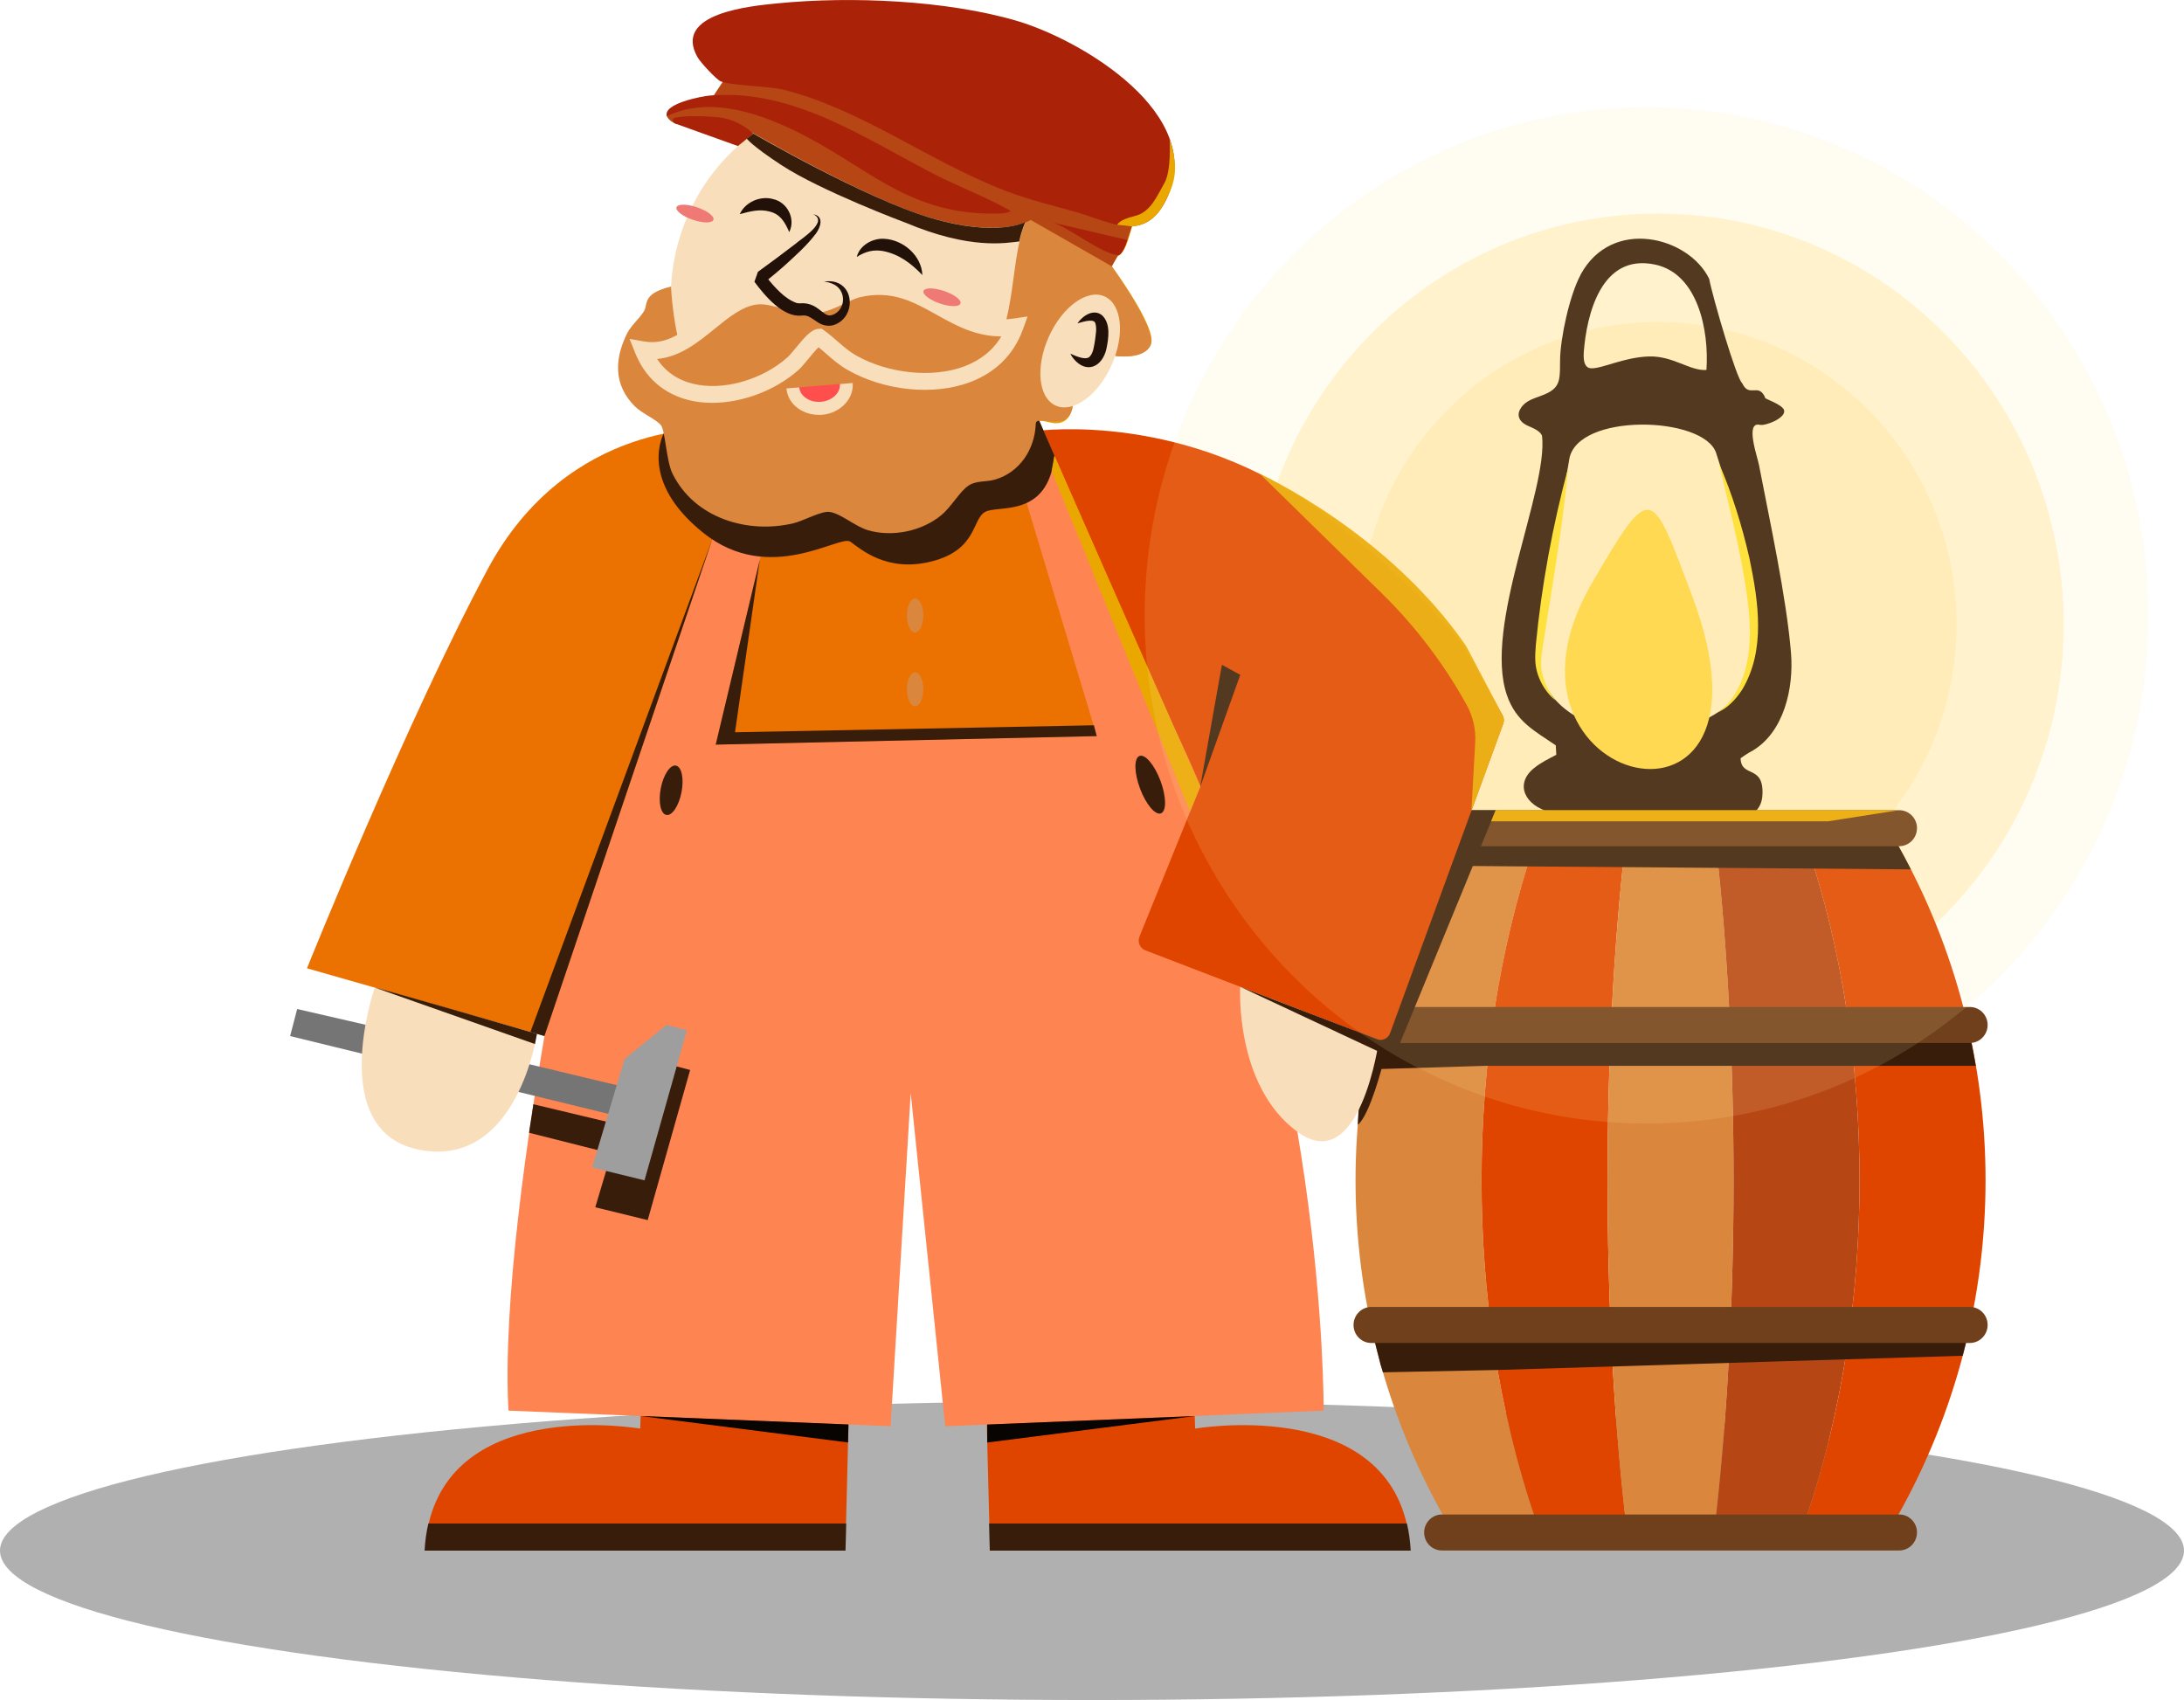 <?xml version="1.0" encoding="UTF-8"?>
<svg id="Layer_2" data-name="Layer 2" xmlns="http://www.w3.org/2000/svg" viewBox="0 0 369.02 287.25">
  <defs>
    <style>
      .cls-1 {
        fill: #ffe13e;
      }

      .cls-1, .cls-2, .cls-3, .cls-4, .cls-5, .cls-6, .cls-7, .cls-8, .cls-9, .cls-10, .cls-11, .cls-12, .cls-13, .cls-14, .cls-15, .cls-16, .cls-17, .cls-18, .cls-19, .cls-20, .cls-21, .cls-22 {
        stroke-width: 0px;
      }

      .cls-2, .cls-19 {
        fill: #381d0b;
      }

      .cls-3 {
        fill: #aa2309;
      }

      .cls-4 {
        fill: #b74615;
      }

      .cls-5 {
        fill: #fe8551;
      }

      .cls-6 {
        fill: #da863c;
      }

      .cls-7, .cls-16 {
        fill: #eaa700;
      }

      .cls-23 {
        opacity: .14;
      }

      .cls-24 {
        opacity: .98;
      }

      .cls-8 {
        fill: #211109;
      }

      .cls-9 {
        fill: #703f1b;
      }

      .cls-10 {
        fill: #f9debb;
      }

      .cls-11 {
        fill: #eb7100;
      }

      .cls-12 {
        fill: #e04500;
      }

      .cls-13 {
        fill: #ff4e4e;
      }

      .cls-14 {
        fill: #757575;
      }

      .cls-25 {
        opacity: .47;
      }

      .cls-15 {
        fill: #fee6a2;
      }

      .cls-16, .cls-19, .cls-21 {
        fill-rule: evenodd;
      }

      .cls-17 {
        fill: #9e9e9e;
      }

      .cls-18 {
        fill: #000;
        opacity: .31;
      }

      .cls-20 {
        fill: #ef7a75;
      }

      .cls-21 {
        fill: #ffd745;
      }

      .cls-22 {
        fill: #070402;
      }
    </style>
  </defs>
  <g id="Warstwa_2" data-name="Warstwa 2">
    <g id="Warstwa_1-2" data-name="Warstwa 1-2">
      <ellipse class="cls-18" cx="184.51" cy="262.01" rx="184.51" ry="25.24"/>
      <path class="cls-16" d="M187.85,45l-1.5-.92s8.04,11.52,6.65,13.31c-1.4,1.79-4.09.97-4.09.97l-.44,1.78s4.77.72,5.98-1.94c1.21-2.66-6.6-13.21-6.6-13.21h0Z"/>
      <path class="cls-16" d="M188.78,37.99l-.35,2.08-2.12,3.28c-.19.3-.1.71.21.88l1.32.75.93-1.62s1.07-.34,1.82-2.74c.74-2.36.66-2.37.66-2.37l-2.48-.28h0v.02Z"/>
      <path class="cls-16" d="M161.9,55.1l4.39,2.43-3.05,4.24s4.06-1.41,5.91-4.92c0,0-2.13.12-7.26-1.75h0Z"/>
      <path class="cls-16" d="M154.88,87.85c1.9-1.51,3.62-3.25,5.14-5.16,1.53-1.9,3.72-4.04,6.1-4.12,4.08-.13,7.31-5.11,6.91-7.98s3.66-2.55,5.31-2.08c1.42.41,2.9.09,2.9.09,0,0-.28,3.69-3.85,2.78-2.74-.7-2.42.11-2.28.59.07.22.09,1.11.06,1.35-.18,1.48-1.1,5.63-5.71,7.17-5.47,1.84-4.71,1.02-6.53,2.64-1.82,1.62-3.14,5.46-10.67,6.79l2.62-2.08h0Z"/>
      <path class="cls-7" d="M141.22,86.79s3.7,2.42,5.45,2.79,3.41.77,5.59.35,4.49-3.69,4.49-3.69c0,0-2.87,3-8.96,2.4-.84-.08-1.66-.26-2.46-.52l-4.1-1.32h0Z"/>
      <g class="cls-25">
        <path class="cls-15" d="M280.14,174.89c37.86,0,68.55-31.07,68.55-69.4s-30.69-69.4-68.55-69.4-68.55,31.07-68.55,69.4,30.69,69.4,68.55,69.4Z"/>
      </g>
      <g class="cls-25">
        <path class="cls-15" d="M280.14,156.56c27.86,0,50.44-22.87,50.44-51.07s-22.58-51.07-50.44-51.07-50.44,22.87-50.44,51.07,22.58,51.07,50.44,51.07Z"/>
      </g>
      <path class="cls-19" d="M267.06,46.45c-1.86,3.44-3.44,10.75-3.46,14.43-.01,2.74.03,4.06-1.4,5.1-1.68,1.21-4,1.15-5.2,2.92-.71,1.05-.6,2.33,1.33,3.12.95.4,1.96.9,2.22,1.62,1.06,9.19-9.95,32.04-5.94,43.8,1.53,4.49,4.68,6.05,8.26,8.5l.09,1.6c-1.29.67-2.55,1.28-3.73,2.22-3.4,2.72-1.56,6.39,2.71,7.47,6.03,1.53,17.42,1.68,25.13,1.46,4.97-.14,10.48.42,10.72-4.4.26-5.19-3.6-2.78-3.69-6.17.57-.38.64-.48,1.36-.91l.55-.3c5.44-3.15,7.09-10.67,6.61-16.55-.76-9.34-3.62-22.47-5.43-31.87-.26-1.33-2.37-7.29.15-6.71.96.22,4.28-1.09,4.13-2.37-.13-1.09-3.73-2.15-3.21-2.21-1.13-2.63-2.7.11-3.89-2.45-.47-.35-1.67-3.82-2.84-7.63-1.25-4.07-2.47-8.53-2.74-10.01-3.44-7.09-16.42-10.52-21.74-.68M288.33,62.51c-2.79.21-5.62-2.41-9.74-2.28-4.26.13-8.13,2.18-9.86,1.99-.72-.08-1.29-.75-1.12-2.83.49-6.14,2.89-16.66,12.07-14.68,7.18,1.55,9.11,11.03,8.65,17.8h0ZM259.91,110.3c.09-5.05,4.17-25.76,5.23-32.64,1.21-7.97,22.75-7.43,24.83-1.11,2.47,7.49,9.39,33.05,4.16,40.18-8.47,11.52-34.49,8.87-34.22-6.42h0Z"/>
      <path class="cls-21" d="M285.87,100.56c-6.93-18.39-6.79-19.34-16.91-2-20.12,34.49,34.18,47.81,16.91,2Z"/>
      <path class="cls-6" d="M259.24,256.15h-15.35c-9.9-17.58-14.85-37.15-14.85-56.72s4.95-39.14,14.85-56.72h15.35c-5.94,17.58-8.91,37.15-8.91,56.72s2.97,39.14,8.91,56.72h0Z"/>
      <path class="cls-12" d="M274.59,256.15h-15.35c-5.94-17.58-8.91-37.15-8.91-56.72s2.97-39.14,8.91-56.72h15.35c-1.98,17.58-2.97,37.15-2.97,56.72s.99,39.14,2.97,56.72h0Z"/>
      <path class="cls-6" d="M289.94,256.15h-15.35c-1.98-17.58-2.97-37.15-2.97-56.72s.99-39.14,2.97-56.72h15.35c1.98,17.58,2.97,37.15,2.97,56.72s-.99,39.14-2.97,56.72h0Z"/>
      <path class="cls-12" d="M320.64,256.15h-15.35c5.94-17.58,8.91-37.15,8.91-56.72s-2.97-39.14-8.91-56.72h15.35c9.9,17.58,14.85,37.15,14.85,56.72s-4.95,39.14-14.85,56.72h0Z"/>
      <path class="cls-4" d="M305.29,256.15h-15.35c1.98-17.58,2.97-37.15,2.97-56.72s-.99-39.14-2.97-56.72h15.35c5.94,17.58,8.91,37.15,8.91,56.72s-2.97,39.14-8.91,56.72h0Z"/>
      <path class="cls-2" d="M322.87,146.9c-.72-1.4-1.45-2.8-2.23-4.18h-76.74c-.66,1.17-1.28,2.35-1.9,3.53.59.07,80.27.6,80.87.65Z"/>
      <path class="cls-2" d="M251.31,180.09h82.53c-.44-2.59-.96-5.17-1.58-7.73h-99.99c-.62,2.56-1.14,5.14-1.58,7.73s-.79,5.2-1.05,7.8l3.27-7.25,18.4-.56h0Z"/>
      <path class="cls-2" d="M331.62,229.08c.56-2.11,1.06-4.24,1.49-6.37h-101.71c.44,2.13.93,4.26,1.49,6.37.56,2.11.1.72.78,2.8l19.44-.4,78.5-2.4h.01Z"/>
      <path class="cls-9" d="M323.9,139.94c0,.42-.08.82-.24,1.19-.15.36-.37.69-.64.96-.55.55-1.3.89-2.13.89h-77.26c-.83,0-1.58-.34-2.12-.89s-.88-1.31-.88-2.15c0-.42.08-.82.24-1.19.15-.36.37-.69.65-.96.54-.55,1.29-.89,2.12-.89h77.26c.83,0,1.58.34,2.13.89.54.55.88,1.31.88,2.15h0Z"/>
      <path class="cls-9" d="M323.9,258.94c0,.42-.08.82-.24,1.18-.15.36-.37.69-.64.97-.55.55-1.3.89-2.13.89h-77.26c-.83,0-1.58-.34-2.12-.89-.54-.55-.88-1.31-.88-2.15,0-.42.08-.82.24-1.18.15-.36.37-.69.65-.97.54-.55,1.29-.89,2.12-.89h77.26c.83,0,1.58.34,2.13.89.54.55.88,1.31.88,2.15h0Z"/>
      <path class="cls-9" d="M335.84,173.18c0,.42-.08.82-.24,1.19-.15.36-.37.69-.65.97-.54.55-1.29.89-2.12.89h-101.13c-.83,0-1.58-.34-2.12-.89s-.88-1.31-.88-2.15c0-.42.08-.82.24-1.18.15-.36.37-.69.65-.97.54-.55,1.3-.89,2.12-.89h101.13c.83,0,1.58.34,2.12.89s.88,1.31.88,2.15h0Z"/>
      <path class="cls-9" d="M335.84,223.87c0,.42-.08.82-.24,1.19-.15.36-.37.69-.65.97-.54.55-1.29.89-2.12.89h-101.13c-.83,0-1.58-.34-2.12-.89s-.88-1.31-.88-2.15c0-.42.08-.82.24-1.19.15-.36.37-.69.65-.97.54-.55,1.3-.89,2.12-.89h101.13c.83,0,1.58.34,2.12.89s.88,1.31.88,2.15Z"/>
      <path class="cls-2" d="M248.21,136.89h4.52l-17.83,43.39-1.25-.5s-2.15,8.56-4.22,10.27c0-4.12,2.27-19.92,2.27-19.92l16.51-33.25h0Z"/>
      <path class="cls-12" d="M175.46,72.79s25.26-3.4,48.19,13.99c16.62,12.59,24.44,23.03,24.25,23.45l-44.3,24.47-25.43-57.09-2.7-4.82h-.01Z"/>
      <path class="cls-12" d="M143.7,227l-.41,16.74-.34,13.69-7.09,3.27-28.46-1.79-29.74,2.19-5.23-3.67c5.01-21.36,35.74-16.04,35.74-16.04l.11-3.03,1.38-1.25-1.28-1.28.13-2.96,1.15-1.21-1.04-1.32.13-3.33h34.95Z"/>
      <path class="cls-2" d="M142.98,257.42l-.04,1.73-.08,2.85h-71.12c.09-1.65.31-3.18.64-4.58h70.6Z"/>
      <path class="cls-12" d="M166.4,227l.41,16.74.35,13.69,7.09,3.27,28.46-1.79,29.74,2.19,5.23-3.67c-5.01-21.36-35.74-16.04-35.74-16.04l-.11-3.03-1.38-1.25,1.27-1.28-.13-2.96-1.15-1.21,1.04-1.32-.13-3.33h-34.96.01Z"/>
      <path class="cls-2" d="M167.12,257.42l.04,1.73.08,2.85h71.12c-.09-1.65-.31-3.18-.64-4.58h-70.6Z"/>
      <path class="cls-5" d="M223.65,238.35l-63.94,2.64-5.83-56.27-3.4,56.27-64.57-2.64c-1.95-36.17,15.9-112.45,15.9-112.45l20.96-54.98,50.67-4.76,23.53,53.95c27.12,53.65,26.68,118.24,26.68,118.24h0Z"/>
      <path class="cls-11" d="M120.94,72.43s-24.89-1.73-38.55,23.77c-13.66,25.49-30.52,67.41-30.52,67.41l40.12,11.45,32.94-97.45-3.99-5.18h0Z"/>
      <path class="cls-11" d="M130.8,84.43l-9.86,41.38,64.38-1.44-14.37-47.76-40.14,7.81h-.01Z"/>
      <path class="cls-2" d="M115.15,133.87c.45-2.3.03-4.32-.94-4.51-.96-.19-2.11,1.52-2.56,3.83-.45,2.3-.03,4.32.94,4.51.96.19,2.11-1.52,2.56-3.83Z"/>
      <path class="cls-2" d="M196.16,137.43c.96-.36.92-2.82-.08-5.5s-2.59-4.56-3.54-4.2c-.96.36-.92,2.82.08,5.5s2.59,4.56,3.54,4.2Z"/>
      <path class="cls-6" d="M154.62,106.88c.76,0,1.39-1.29,1.39-2.88s-.62-2.88-1.39-2.88-1.39,1.29-1.39,2.88.62,2.88,1.39,2.88Z"/>
      <path class="cls-6" d="M154.62,119.34c.76,0,1.39-1.29,1.39-2.88s-.62-2.88-1.39-2.88-1.39,1.29-1.39,2.88.62,2.88,1.39,2.88Z"/>
      <path class="cls-2" d="M112.14,73.27s-4.41,7.91,6.74,16.8c11.16,8.9,23.03.2,24.79,1.45,1.77,1.25,6.2,5.29,13.82,3.32s6.73-7.08,8.95-8.34c2.22-1.25,10.63,1.17,11.74-9.5-2.01-4.6-3.29-7.54-3.29-7.54l-62.74,3.8h0Z"/>
      <path class="cls-6" d="M187.85,45s7.58,10.55,6.6,13.21c-.99,2.66-5.98,1.94-5.98,1.94,0,0-7.81-3.59-8.82-7.16-1.02-3.56-4.76-16.85-4.76-16.85l13.46,7.37-.49,1.49h-.01Z"/>
      <path class="cls-10" d="M115.08,39.39c-5.9,17.86,3.61,37.18,21.25,43.16s36.72-3.66,42.62-21.51c5.9-17.86-3.61-37.18-21.25-43.16s-36.72,3.66-42.62,21.51Z"/>
      <path class="cls-6" d="M113.38,48.4c.14,3.28.84,7.62,1.22,8.76,2.26,6.88,8.77,7.66,15.08,5.03-2.38-.93-3.64-.54,4.15-6.74,1.43-1.14,20.25,5.77,20.59,3.86.11-.63,7.18,2.57,7.64,2.58,1.66,0,3.63-1.34,4.68-2.05,5.3-3.57,3.69-18.04,7.08-23.32.26.46,12.09,6.49,12.09,6.49.12.4-6.62,11.27-6.99,12.25-1.62,4.25,3.04,8.85,2.33,13.36-.76,4.84-6.16,1.21-6.24,2.98-.17,4.33-2.69,8.18-6.85,9.42-1.53.46-3.16.14-4.5,1.02-1.47.96-2.87,3.54-4.56,4.96-3.29,2.76-8.3,3.79-12.41,2.6-2.2-.64-4.52-2.78-6.49-3.1-1.37-.22-4.49,1.52-6.08,1.9-7.75,1.88-16.82-.83-20.52-8.43-1.02-2.1-1.19-7.23-1.94-8.14-.83-1.01-3.16-1.95-4.4-3.18-3.59-3.58-3.48-7.95-1.29-12.34.73-1.47,2.57-2.92,3.01-4.1.4-1.1-.12-2.71,4.42-3.79l-.08.13"/>
      <path class="cls-6" d="M171.48,55.24c-3.99,10.96-18.84,10.99-27.52,6.05-2.21-1.26-3.56-2.91-5.55-4.32-1.04.07-3.35,3.52-4.41,4.46-7.2,6.38-21.08,8.3-25.35-2.33,7.86,1.36,12.38-8.14,18.94-9.08,3.06-.44,6.52,1.74,9.9,1.48,2.84-.22,5.27-2.19,7.53-2.71,11.35-2.61,15.62,8.06,26.47,6.44h0Z"/>
      <path class="cls-10" d="M120.33,68.07c-1.32,0-2.61-.14-3.82-.43-4.32-1.04-7.5-3.8-9.18-7.99l-.96-2.39,2.51.44c3.86.67,6.88-1.78,10.07-4.38,2.57-2.09,5.23-4.25,8.43-4.71,1.84-.26,3.69.24,5.48.73,1.59.44,3.09.85,4.51.74,1.41-.11,2.79-.77,4.13-1.42,1.04-.5,2.11-1.01,3.2-1.26,6.42-1.48,10.71.92,14.86,3.24,3.58,2,6.97,3.89,11.72,3.18l2.35-.35-.82,2.26c-1.52,4.18-4.61,7.24-8.95,8.86-6.12,2.29-14.4,1.46-20.59-2.05-1.43-.81-2.51-1.76-3.56-2.67-.47-.41-.92-.81-1.4-1.19-.53.51-1.29,1.44-1.76,2-.63.76-1.17,1.42-1.63,1.83-3.96,3.51-9.54,5.56-14.59,5.56h0ZM111.02,60.64c1.42,2.16,3.48,3.58,6.15,4.22,5.02,1.2,11.55-.64,15.9-4.49.29-.26.81-.89,1.32-1.5,1.64-2,2.71-3.23,3.93-3.31l.5-.03.41.29c.87.62,1.62,1.27,2.34,1.9.98.86,1.91,1.67,3.09,2.34,5.42,3.08,12.92,3.85,18.23,1.86,2.8-1.05,4.91-2.75,6.29-5.07-4.39-.02-7.73-1.88-10.97-3.69-3.86-2.15-7.5-4.19-12.87-2.95-.78.18-1.67.61-2.61,1.06-1.5.72-3.19,1.54-5.12,1.68-1.9.15-3.71-.35-5.46-.83-1.59-.44-3.08-.84-4.35-.66-2.43.35-4.68,2.17-7.06,4.11-2.77,2.25-5.85,4.75-9.69,5.08h-.03Z"/>
      <path class="cls-10" d="M187.81,61.71c2.29-5.09,1.77-10.3-1.16-11.62-2.93-1.33-7.16,1.73-9.44,6.82-2.29,5.09-1.77,10.3,1.16,11.62,2.93,1.33,7.16-1.73,9.44-6.82Z"/>
      <path class="cls-8" d="M182.04,54.65c.85-1.26,2.71-2.57,4.18-1.37,1.49,1.41,1.09,3.91.72,5.69-.7,3.03-3.35,4.25-5.51,1.68-.23-.27-.42-.57-.58-.89.63.29,1.24.54,1.83.68.46.11,1.01.16,1.36-.1.71-.64.8-1.85.97-2.77.12-1.02.37-2.11.03-3.06-.41-.72-2.26-.06-3,.13h0Z"/>
      <path class="cls-4" d="M187.85,45l-13.7-7.84s-4.76,3.22-16.93-.36c-11.72-3.44-32.85-15.96-32.85-15.96,0,0-6.59-2.11-10.04.12-1.44-.49-1.69-1.45-1.69-1.45l7.95-3.38,1.88-2.83,25.94,3.57,42.85,21.39-.79,2.34-1.57,2.57-1.05,1.83h0Z"/>
      <path class="cls-3" d="M171.76,3.51c10.96,3.2,32.34,15.89,25.3,30.2-3.68,7.5-9.46,3.76-15.25,2.12-3.99-1.13-7.9-2.05-11.85-3.56-12.77-4.88-24.14-13.66-37.41-17.07-2.62-.67-9.19-.73-10.79-1.46-.78-.35-3.39-3.19-3.87-4.02-4.34-7.53,9.06-8.72,13.64-9.17,12.29-1.2,28.37-.51,40.24,2.96h0Z"/>
      <path class="cls-3" d="M170.79,35.65c-.64.51-2.37.43-3.2.44-14.68.02-21.63-8.51-33.82-14.25-6.47-3.04-14.24-5.47-21.1-2.21-.68-2.14,5.97-3.38,7.3-3.49,14.07-1.18,26.08,7.22,37.93,13.31,4.24,2.18,8.75,3.83,12.89,6.2h0Z"/>
      <path class="cls-3" d="M190.49,40.55c-.15.63-.9,2.62-1.57,2.57-2.75-.24-8.08-4.48-10.94-5.49l12.51,2.92h0Z"/>
      <path class="cls-3" d="M127.3,22.57s-2.42-2.37-5.75-2.73c-3.34-.36-7.66-.24-7.83.26s.35.77.35.77l10.61,3.81,2.61-2.11h.01Z"/>
      <path class="cls-8" d="M155.85,46.48c-1.91-2.01-3.98-3.54-6.64-4.06-1.58-.27-2.92.03-4.44.99.45-1.93,2.67-3.2,4.63-3.06,3.19.15,6.32,2.82,6.45,6.13Z"/>
      <path class="cls-8" d="M124.99,36.19c.93-2.06,3.52-3.18,5.68-2.54,2.38.54,3.81,3.35,2.68,5.57-.73-1.72-1.53-3.02-3.25-3.46-1.75-.48-3.28-.07-5.12.43h.01Z"/>
      <path class="cls-13" d="M133.96,65.53c.17,2.11,2.33,3.65,4.82,3.45,2.5-.21,4.38-2.08,4.21-4.19"/>
      <path class="cls-10" d="M138.34,70.1c-1.27,0-2.48-.38-3.46-1.07-1.18-.84-1.89-2.05-2-3.4l2.17-.18c.05.69.44,1.32,1.08,1.78.7.5,1.61.74,2.57.66,1.89-.15,3.33-1.5,3.21-3l2.17-.18c.22,2.71-2.12,5.12-5.21,5.38-.18.01-.36.02-.54.02h0Z"/>
      <path class="cls-20" d="M162.29,51.28c.2-.58-1.04-1.53-2.77-2.11-1.73-.59-3.28-.59-3.48,0-.2.58,1.05,1.53,2.77,2.11,1.73.59,3.28.59,3.48,0Z"/>
      <path class="cls-20" d="M120.55,37.14c.19-.58-1.04-1.53-2.77-2.11-1.73-.59-3.28-.59-3.48,0-.19.58,1.04,1.53,2.77,2.11,1.73.59,3.28.59,3.48,0Z"/>
      <path class="cls-8" d="M137.34,36.19c1.94.28,1.34,2.17.52,3.28-1.56,2.06-3.51,3.77-5.4,5.5-.96.84-1.93,1.66-2.94,2.47l.36-.5-.26.85-.15-.97c1.48,1.74,3.08,3.67,5.15,4.38.23.06.39.06.59.05.75-.07,1.52.07,2.2.4.62.29,1.25.84,1.69,1.17.72.54,1.09.62,1.89.25,2.05-1.09,1.92-4.24-.33-5.12-.44-.19-.94-.32-1.44-.38.5-.07,1.03-.08,1.55,0,3.67.7,3.69,5.85.42,7.23-1.01.47-2.25.22-3.13-.42-.94-.63-1.57-1.1-2.22-1.08-.13,0-.28.02-.41.02-3.16.34-6.25-3.41-7.96-5.71.17-.47.43-1.21.59-1.68,2.11-1.52,4.21-3.1,6.28-4.68,1.06-.94,5.81-3.81,3.02-5.08h-.02Z"/>
      <path class="cls-2" d="M113.15,179.89l-7.08,5.74-1.33,4.44c-3.62-.85-8.76-2.08-14.62-3.49-.18,1.35-.39,2.5-.59,3.85-.09.57-.05.43-.14.97l13.9,3.51-2.71,9.08,8.86,2.17,7.17-25.37-3.45-.9h-.01Z"/>
      <path class="cls-14" d="M61.76,173.15l-11.55-2.66-1.19,4.57,58.31,14.26s2.26-4.84,1.19-4.98c-1.06-.13-46.76-11.19-46.76-11.19h0Z"/>
      <path class="cls-10" d="M63.31,166.87s-8.46,24.59,7.84,27.46c16.29,2.87,19.58-19.64,19.58-19.64,0,0-27.42-7.82-27.42-7.82Z"/>
      <path class="cls-17" d="M100.05,197.27l5.49-18.36,7.08-5.74,3.45.9-7.17,25.37-8.86-2.17h.01Z"/>
      <path class="cls-2" d="M153.01,37.63s-14.24-5.32-21.02-9.76c-4.97-3.26-5.81-4.44-5.81-4.44l1.11-.86s18.7,10.88,29.91,14.23,16.05.72,16.05.72c0,0-.66,1.39-1.03,3.28-2.22.24-8.28,1.45-19.22-3.18h0Z"/>
      <path class="cls-2" d="M128.37,94.64l-4.18,29.09,60.64-1.18.48,1.83-64.38,1.44,7.43-31.18h.01Z"/>
      <path class="cls-2" d="M120.35,91.14l-30.73,83.23,2.37.68s28.36-83.91,28.36-83.91Z"/>
      <path class="cls-2" d="M63.31,166.87c.75.06,27.42,7.82,27.42,7.82l-.34,1.72-27.09-9.55h0Z"/>
      <path class="cls-22" d="M108.25,239.26l35.11,1.43-.07,3.04-35.04-4.47h0Z"/>
      <path class="cls-22" d="M166.81,243.74v-3.04l35.04-1.43-35.04,4.47h0Z"/>
      <path class="cls-12" d="M213.37,106.88l-20.84,51.37c-.37.93.08,1.98,1,2.33l39.09,15.02c.91.35,1.93-.12,2.26-1.04l19.1-52.24c.18-.49.14-1.04-.12-1.5l-5.51-9.79c-.28-.5-.79-.83-1.36-.89l-33.63-3.26h0Z"/>
      <path class="cls-2" d="M202.8,132.91l3.66-20.58,3.1,1.7-6.75,18.88h-.01Z"/>
      <path class="cls-10" d="M209.55,166.74s-.97,16.68,9.65,24.49c10.63,7.8,13.8-15.47,13.8-15.47l-23.45-9.01h0Z"/>
      <path class="cls-2" d="M209.55,166.74l23.31,10.91,1.53-1.41-24.84-9.5Z"/>
      <g class="cls-24">
        <path class="cls-16" d="M212.92,80.1s21.52,9.76,34.8,29.05l6.22,11.79c.21.39.24.85.09,1.26l-5.41,14.79.64-11.58c.12-2.19-.38-4.37-1.43-6.28-3.86-6.98-8.71-13.35-14.38-18.91l-20.53-20.12h0Z"/>
      </g>
      <path class="cls-16" d="M197.62,23.44s.38,5.35-.91,7.57c-1.29,2.22-2.29,4.85-5.01,5.5s-2.92,1.48-2.92,1.48l2.48.27s3.29,0,5.22-3.49c1.93-3.5,2.89-5.93,1.15-11.34h0Z"/>
      <path class="cls-16" d="M178.17,77.01l24.63,55.9-1.71,4.2-23.4-57.53.47-2.58h0Z"/>
      <path class="cls-16" d="M252.72,136.89h68.17l-11.99,1.88h-56.96l.77-1.88h0Z"/>
      <g class="cls-23">
        <path class="cls-15" d="M278.21,189.85c46.83,0,84.8-38.44,84.8-85.86s-37.97-85.86-84.8-85.86-84.8,38.44-84.8,85.86,37.97,85.86,84.8,85.86h0Z"/>
      </g>
      <path class="cls-1" d="M290.45,78.29c2.23,5.16,3.9,10.57,5.15,16.06,1.51,7.26,2.8,15.6-1.29,22.26-1.03,1.57-2.39,3.03-4.12,3.79,1.54-.99,2.68-2.54,3.52-4.14,2.49-4.97,2.17-10.75,1.4-16.12-1.08-7.38-2.94-14.57-4.67-21.83h0v-.02Z"/>
      <path class="cls-1" d="M262.84,118.4c-1.96-1.66-3.33-4.18-3.43-6.8-.04-.85.03-1.75.09-2.6.97-10.13,2.84-20.14,5.46-29.96-.9,10.1-2.73,20.09-4.27,30.1-.11.81-.24,1.64-.29,2.45-.13,2.46.92,4.9,2.43,6.81h.01Z"/>
    </g>
  </g>
</svg>